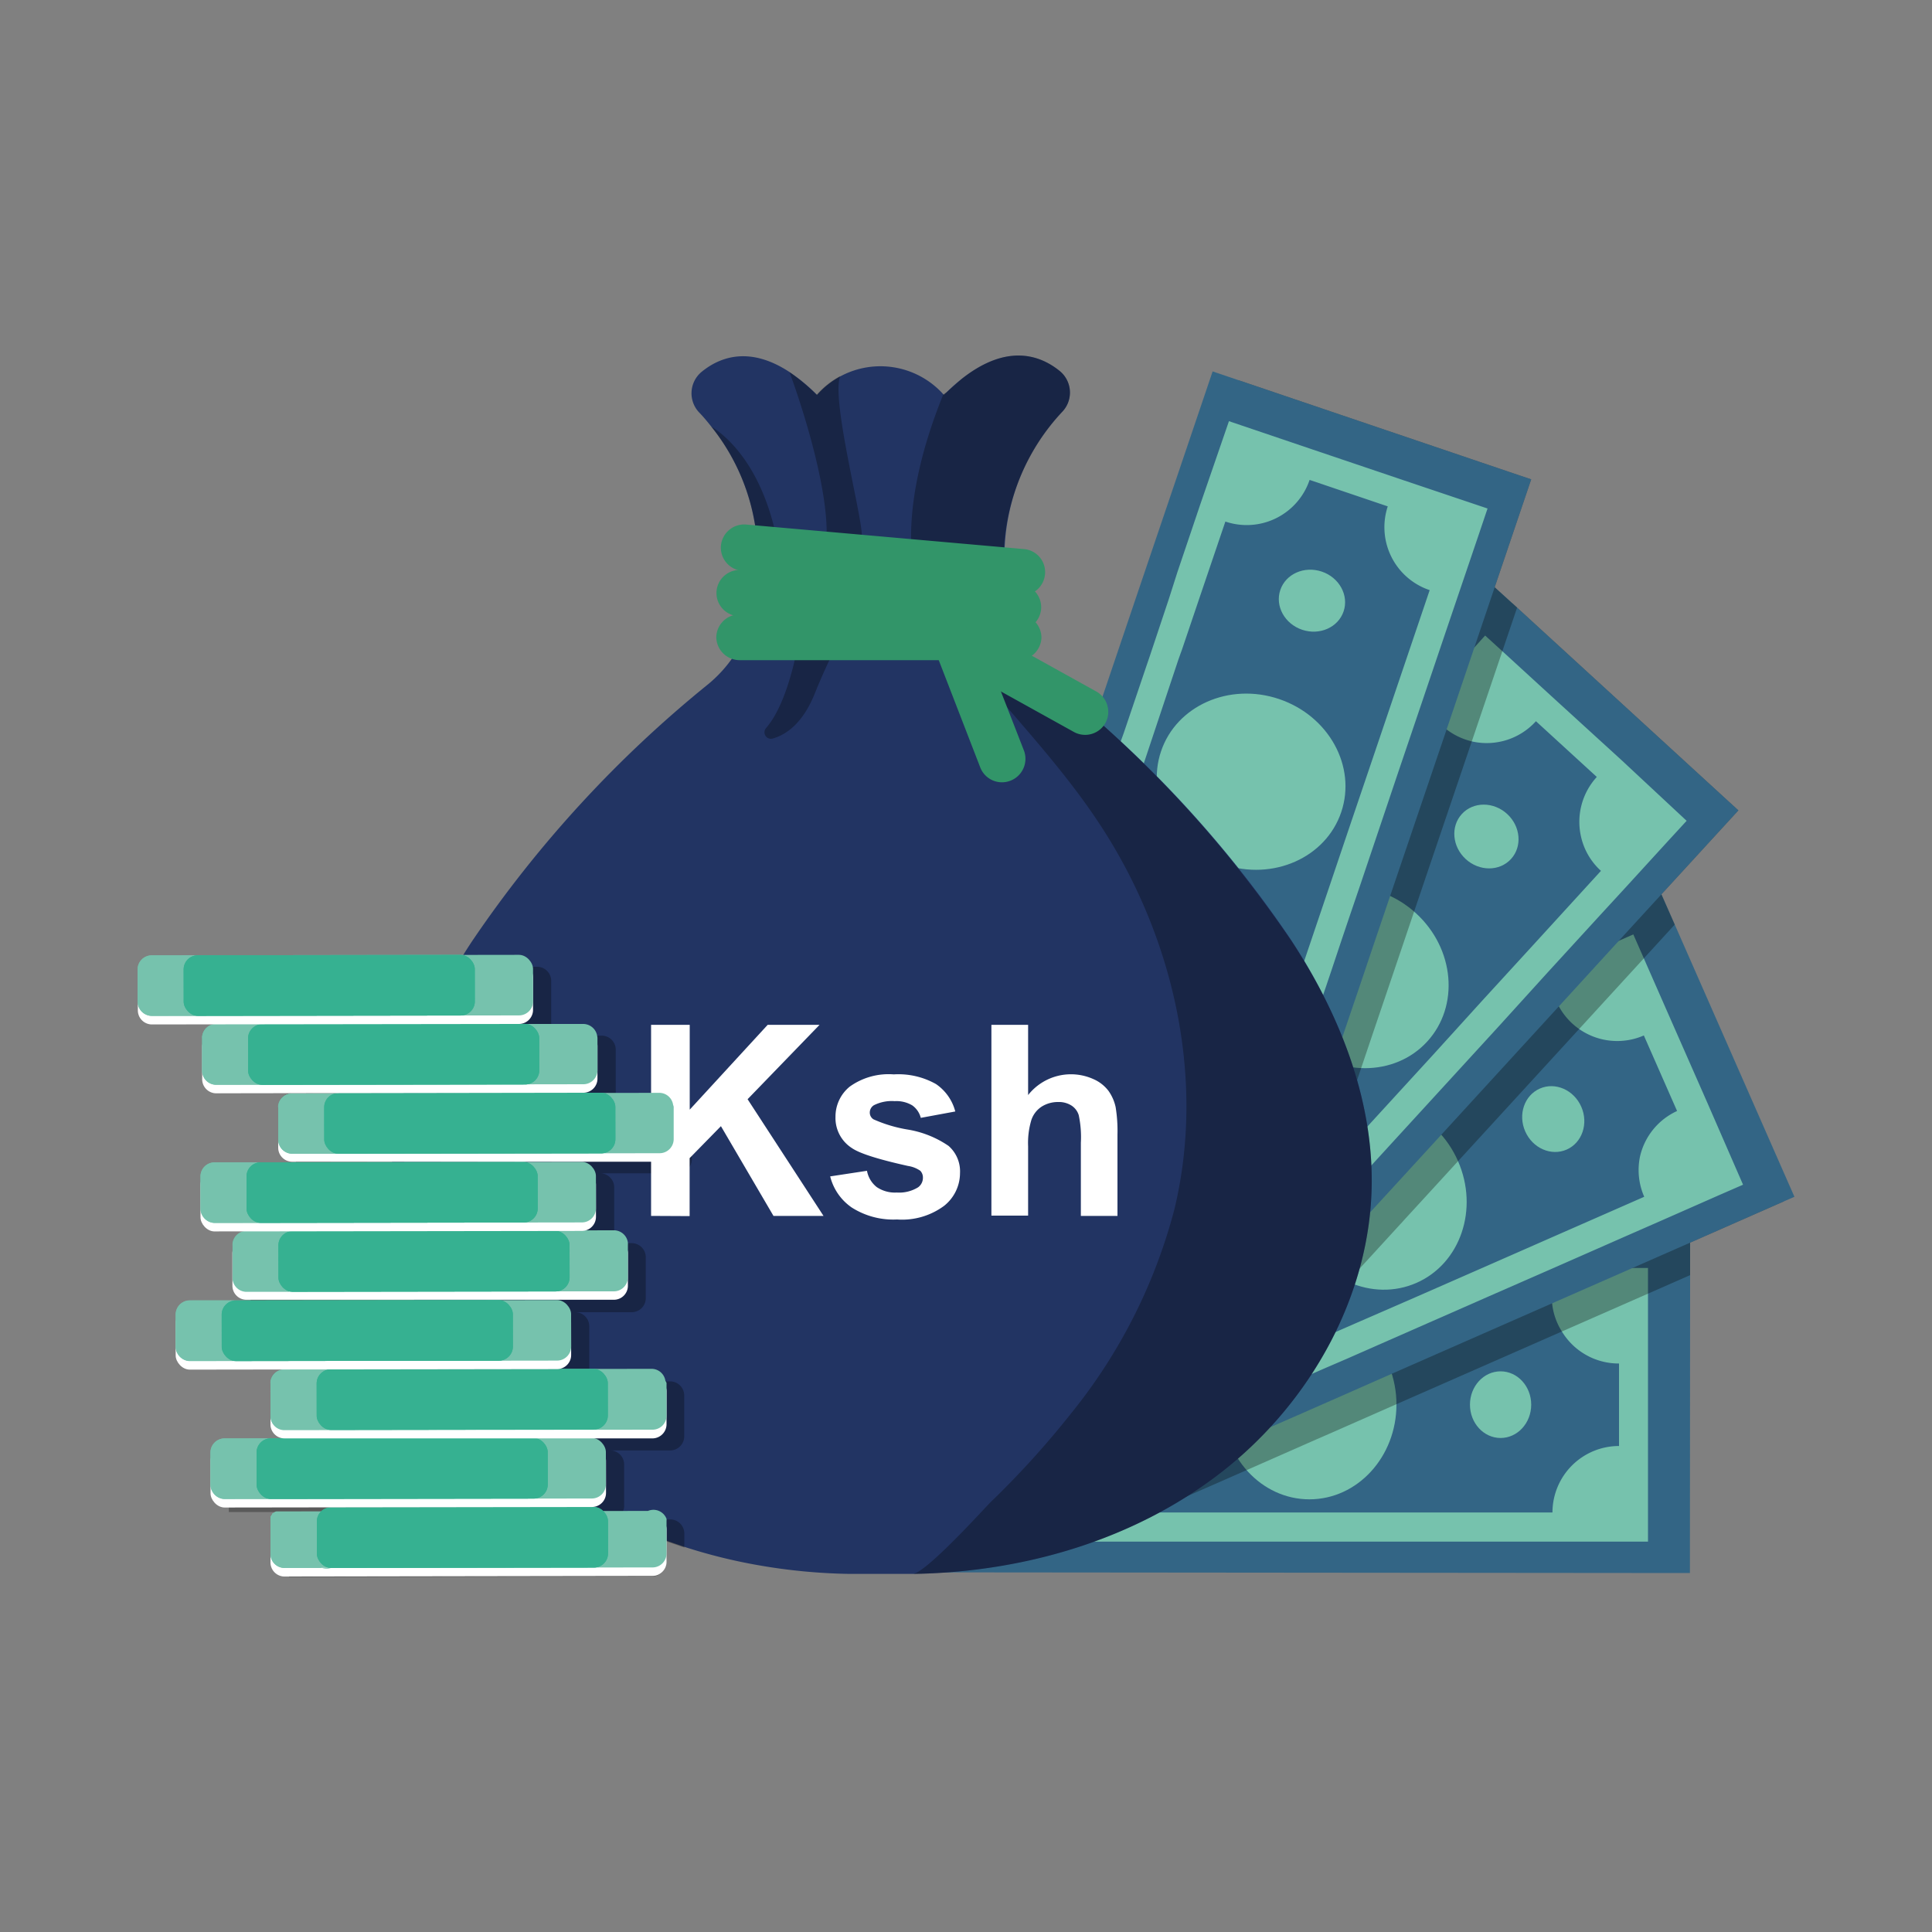 <?xml version="1.0" encoding="UTF-8"?> <svg xmlns="http://www.w3.org/2000/svg" id="Layer_1" data-name="Layer 1" viewBox="0 0 200 200"><rect x="0" y="0" width="200" height="200" fill="#808080" stroke="none"/><defs><style>.cls-1{fill:#336585;}.cls-2{fill:#76c2ad;}.cls-3{opacity:0.3;}.cls-4{fill:#223463;}.cls-5{fill:#329569;}.cls-6{fill:#fff;}.cls-7{fill:#36b191;}</style></defs><polygon class="cls-1" points="174.97 128.02 174.96 128.64 174.96 132 174.94 160.8 174.94 162.84 96.14 162.77 96.15 152.25 96.15 143.14 96.17 128.76 96.17 127.95 96.73 127.95 97.67 127.95 100.19 127.95 101.47 127.95 104 127.96 106.2 127.96 115.58 127.97 118.56 127.97 123.06 127.97 133.25 127.98 134.69 127.98 136.91 127.98 139.47 127.99 146.94 127.99 150.87 128 151.17 128 157.2 128 160.85 128 164.02 128.01 168.32 128.01 174.97 128.02"></polygon><path class="cls-2" d="M169,131.26H100.5v28.33H118.6l42.8,0h9.2V131.26Zm-1.4,9.89v8.54a6.89,6.89,0,0,0-6.89,6.88l-41.56,0h-8.78a7.08,7.08,0,0,0-.17-1.55,6.93,6.93,0,0,0-.46-1.35,7.37,7.37,0,0,0-.43-.78,6.69,6.69,0,0,0-1.37-1.58,6.41,6.41,0,0,0-1-.68l-.52-.28a6.84,6.84,0,0,0-3-.67V141.1a7.46,7.46,0,0,0,1.16-.1,6.93,6.93,0,0,0,2.19-.77,6.62,6.62,0,0,0,1.15-.81h0a6.76,6.76,0,0,0,1-1,7,7,0,0,0,1-1.77l0-.07a6.64,6.64,0,0,0,.41-2.33h50.34c0,.21,0,.42,0,.62a6.73,6.73,0,0,0,1,2.94A6.87,6.87,0,0,0,167.6,141.15Z"></path><ellipse class="cls-2" cx="135.55" cy="145.39" rx="9.01" ry="9.82"></ellipse><ellipse class="cls-2" cx="115.76" cy="145.38" rx="3.17" ry="3.45"></ellipse><ellipse class="cls-2" cx="155.34" cy="145.41" rx="3.17" ry="3.45"></ellipse><polygon class="cls-3" points="184.68 124.36 174.96 128.64 174.96 132 170.62 133.91 161.72 137.82 144.56 145.36 140.43 147.18 137.25 148.58 136.28 149 132.65 150.6 129.04 152.19 119.15 156.53 113.79 158.89 112.75 156.53 109.55 149.26 105.89 140.92 105.79 140.71 101.61 131.2 100.19 127.95 100.1 127.76 99.77 127.01 100.29 126.79 100.84 126.54 101.15 126.41 106.95 123.86 120.27 118 124.39 116.19 133.72 112.09 137.07 110.61 149.85 105 155.64 102.45 161.89 99.71 171.91 95.3 184.68 124.36"></polygon><polygon class="cls-1" points="185.76 123.89 184.68 124.36 174.96 128.64 169 131.26 160.76 134.88 144.08 142.21 138.89 144.5 134.82 146.29 131.28 147.84 130.74 148.08 127.39 149.55 113.62 155.6 109.39 145.98 106.86 140.23 105.72 137.63 102.89 131.2 101.47 127.95 100.84 126.54 99.93 124.47 99.61 123.73 100.13 123.5 100.98 123.12 104.46 121.59 106.78 120.57 108.8 119.69 117.38 115.92 120.11 114.72 124.22 112.9 133.56 108.8 134.88 108.22 136.91 107.33 139.25 106.3 146.09 103.29 149.68 101.71 149.96 101.59 155.48 99.16 158.82 97.69 161.72 96.42 165.66 94.69 171.74 92.01 171.99 92.58 173.37 95.71 184.94 122.03 185.76 123.89"></polygon><path class="cls-2" d="M176.78,114.24l-4-9.09-2.61-5.94-1.09-2.48-1.48.65-6.94,3.05-.43.19-2.69,1.18L154,103.36l-.61.27-2.09.92-2,.88-3.78,1.67-.6.26-6.38,2.8-.64.29L134.32,112l-1.12.49-2.24,1-.5.22-.68.3-.18.08-.65.28-.7.31L125,116.1l-1,.46-1.82.8h0l-1.55.68-3.45,1.51,0,0L114,121l-.66.29-.34.15-1.56.68L107.07,124l-1.91.84-.28.12.52,1.18.8,1.83.56,1.26.09.2.78,1.79.06.13.9,2,.22.51,1.17,2.66.1.23.29.65.14.31,2.07,4.73.34.76.15.33,1,2.33.61,1.39.19.42.48,1.1.46,1.06.46,1,.51-.23,1.31-.57,2.9-1.28,3.7-1.62,1.87-.83,5-2.21,1.27-.55,1.47-.65,2.85-1.25,2.32-1,3.11-1.37,11.49-5.05,6.85-3,7.36-3.24,3.74-1.64,5.92-2.61,2.5-1.09Zm-7,5.45a6.88,6.88,0,0,0,.43,4.2L160.85,128l-7.37,3.24-6.84,3L140.3,137l-4,1.75-4,1.77-.31.14-.62.27-3.88,1.71-.66.29-1.92.84-.77.34a6.46,6.46,0,0,0-.79-1.35,6.3,6.3,0,0,0-1-1,7.36,7.36,0,0,0-.7-.55,7.16,7.16,0,0,0-1.9-.89,7.58,7.58,0,0,0-1.15-.24,5.65,5.65,0,0,0-.59,0,6.83,6.83,0,0,0-3,.58l-.28-.64-1.14-2.59-.23-.54-1-2.33-.13-.3-.18-.41-.45-1a6.77,6.77,0,0,0,1-.56,7.15,7.15,0,0,0,1.22-1,6.06,6.06,0,0,0,.47-.56,6.75,6.75,0,0,0,.73-1.2h0a7.1,7.1,0,0,0,.47-1.34.74.74,0,0,0,0-.14,7.31,7.31,0,0,0,.15-1.87.2.2,0,0,1,0-.07,6.82,6.82,0,0,0-.57-2.3l1.12-.49h0l.49-.22.1,0,3.34-1.47,3.21-1.41,1.74-.76,1.08-.48,1.12-.49,1.51-.67,1.43-.63,1.31-.57,1.84-.81,1.35-.6,2.91-1.27,3.91-1.72,5.8-2.55.93-.41.08,0,1.68-.73,3.55-1.57,1.53-.67,6-2.66c.09.19.18.38.28.56a6.88,6.88,0,0,0,8.79,3l3.44,7.82A6.86,6.86,0,0,0,169.78,119.69Z"></path><ellipse class="cls-2" cx="142.68" cy="123.81" rx="9.01" ry="9.82" transform="translate(-37.76 67.89) rotate(-23.73)"></ellipse><ellipse class="cls-2" cx="124.56" cy="131.77" rx="3.17" ry="3.45" transform="translate(-42.5 61.27) rotate(-23.73)"></ellipse><ellipse class="cls-2" cx="160.8" cy="115.84" rx="3.17" ry="3.45" transform="translate(-33.03 74.51) rotate(-23.73)"></ellipse><polygon class="cls-3" points="171.99 92.58 173.37 95.71 170.17 99.21 163.62 106.36 150.94 120.2 147.89 123.53 145.42 126.22 145.02 126.67 145.01 126.67 142.19 129.75 139.51 132.67 132.29 140.56 129.04 144.11 127.48 142.68 126.73 142 118.98 134.89 114.34 130.65 112.26 128.74 107.07 123.99 104.46 121.59 103.36 120.59 103.74 120.17 104.38 119.48 108.66 114.81 118.49 104.08 121.52 100.76 128.41 93.24 130.88 90.54 140.31 80.25 144.59 75.58 149.19 70.55 156.59 62.48 178.45 82.51 179.96 83.89 171.99 92.58"></polygon><polygon class="cls-1" points="179.96 83.89 171.99 92.58 167.59 97.38 161.51 104.03 149.21 117.46 145.38 121.64 142.37 124.92 139.76 127.77 139.36 128.21 136.89 130.91 126.73 142 118.98 134.89 114.34 130.65 112.26 128.74 107.07 123.99 104.46 121.59 103.36 120.59 101.65 119.02 101.05 118.47 101.43 118.06 102.07 117.36 104.63 114.57 106.35 112.69 107.83 111.07 114.16 104.16 116.18 101.96 119.21 98.65 126.1 91.13 127.07 90.06 128.58 88.42 130.3 86.54 135.35 81.03 138 78.14 138.2 77.92 142.28 73.47 144.74 70.78 146.88 68.44 149.79 65.26 154.28 60.37 154.73 60.79 156.59 62.48 157.05 62.9 178.45 82.51 179.96 83.89"></polygon><path class="cls-2" d="M167.85,78.68,160.53,72l-5-4.58-1.79-1.63L152.65,67l-5.12,5.59-.32.35-2,2.16-2.61,2.86-.45.49-1.54,1.68-1.49,1.63-2.79,3-.44.48-4.7,5.14-.48.52-2.63,2.87-.82.9-1.65,1.8-.37.4-.5.55-.14.15-.47.52-.52.56-2.39,2.62-.76.82-1.35,1.47h0L118,104.8l-2.54,2.78,0,0-2.33,2.54-.49.53-.25.28-1.15,1.25L108,115.7l-1.41,1.55-.21.22.95.86,1.48,1.36,1,.93.15.14,1.44,1.32.11.1,1.64,1.5.41.38,2.15,2,.19.17.52.47.25.24,3.8,3.48.61.56.28.25,1.87,1.72,1.12,1,.34.31.89.82.85.77.83.76.38-.41,1-1.06,2.14-2.33,2.72-3,1.39-1.51,3.7-4,.94-1,1.08-1.18,2.1-2.29,1.71-1.87,2.3-2.51,8.48-9.26,5-5.51,5.43-5.93,2.76-3,4.37-4.78,1.84-2Zm-9,19-5.44,5.94-5,5.51-4.68,5.11-2.93,3.2-3.21,3.5-.21.23-.25.27-2.86,3.13-.49.53-1.42,1.54-.56.62a7.17,7.17,0,0,0-1.26-.91,6.76,6.76,0,0,0-1.3-.57,6.87,6.87,0,0,0-.87-.21,6.73,6.73,0,0,0-2.1-.06,7.23,7.23,0,0,0-1.14.25,5.31,5.31,0,0,0-.56.2A6.8,6.8,0,0,0,122,127.7l-.52-.47-2.09-1.92-.42-.39-1.88-1.72-.24-.22-.34-.3-.81-.75a6.35,6.35,0,0,0,.71-.93,6.54,6.54,0,0,0,.7-1.43,6.2,6.2,0,0,0,.21-.7,6.62,6.62,0,0,0,.18-1.39h0a6.75,6.75,0,0,0-.11-1.42.59.59,0,0,0,0-.14,7.1,7.1,0,0,0-.62-1.78l0-.06a6.78,6.78,0,0,0-1.45-1.87l.82-.9h0l.37-.4.07-.07,2.47-2.7,2.36-2.58,1.28-1.4.8-.87.83-.91,1.11-1.21,1.06-1.16,1-1.05,1.36-1.48,1-1.09,2.14-2.34,2.89-3.16,4.28-4.67.68-.74.07-.07,1.24-1.35,2.62-2.86L144.81,80l4.47-4.88c.15.14.31.27.48.4a7,7,0,0,0,2.61,1.23A6.87,6.87,0,0,0,159,74.66l6.3,5.77a6.88,6.88,0,0,0-1.66,6.06,6.79,6.79,0,0,0,2.09,3.66Z"></path><ellipse class="cls-2" cx="140.5" cy="101.18" rx="9.01" ry="9.82" transform="translate(-29.01 136.45) rotate(-47.51)"></ellipse><ellipse class="cls-2" cx="127.14" cy="115.77" rx="3.17" ry="3.45" transform="translate(-44.11 131.33) rotate(-47.51)"></ellipse><ellipse class="cls-2" cx="153.87" cy="86.59" rx="3.17" ry="3.45" transform="translate(-13.91 141.57) rotate(-47.51)"></ellipse><polygon class="cls-3" points="156.59 62.48 157.05 62.9 155.53 67.39 152.37 76.72 146.39 94.36 144.94 98.65 143.92 101.66 143.28 103.55 142.14 106.91 140.91 110.56 137.31 121.18 135.96 125.17 134.2 124.58 133.24 124.25 123.28 120.88 117.33 118.87 114.65 117.96 107.99 115.7 104.63 114.57 102.97 114 103.16 113.47 103.46 112.58 105.49 106.58 110.16 92.8 111.6 88.54 114.87 78.88 116.05 75.41 120.52 62.19 122.55 56.2 124.74 49.74 128.25 39.37 156.58 48.97 158.51 49.62 154.73 60.79 156.59 62.48"></polygon><polygon class="cls-1" points="158.51 49.62 154.73 60.79 152.65 66.95 149.76 75.49 143.91 92.74 142.09 98.11 140.67 102.33 139.43 105.98 139.24 106.54 138.06 110.01 133.24 124.25 123.28 120.88 117.33 118.87 114.65 117.96 107.99 115.7 104.63 114.57 102.97 114 101.03 113.35 100.26 113.08 100.44 112.55 100.74 111.66 102.77 105.66 107.44 91.88 108.88 87.62 112.15 77.96 113.33 74.49 117.8 61.27 119.83 55.28 122.02 48.82 125.53 38.45 128.25 39.37 156.58 48.97 158.51 49.62"></polygon><path class="cls-2" d="M145.34,49.73l-9.41-3.18-8.71-2.95-3,8.71-1.09,3.23-1.24,3.67L121,62l-2,6-.21.61-2.46,7.27L115,79.56l-.4,1.16L113.86,83l-.18.51-.3.9-.22.66-.25.73-1.14,3.35-1,3h0l-.55,1.61L109,97.31l-1.12,3.31-.24.68-.11.35-2.74,8.08-.1.29,1.22.41,1.89.64,1.31.45.2.06,1.85.63.14.05,2.11.71.53.18,2.76.93.23.08.67.23.33.11,4.88,1.66.79.26.35.12,2.41.82,1.43.48.44.15,1.14.39,1.09.36,1.07.37.18-.54.46-1.36,1-3,1.3-3.82.66-1.94,1.75-5.19.45-1.32.51-1.51,1-3,.81-2.4,1.1-3.23,4-11.88,2.4-7.08,2.58-7.63,1.31-3.86,2.08-6.13.87-2.58ZM132.15,108l-.27.8a7,7,0,0,0-1.53-.33,6.44,6.44,0,0,0-2.3.16,6.58,6.58,0,0,0-1.94.8,7,7,0,0,0-.94.68,5.6,5.6,0,0,0-.43.41,6.72,6.72,0,0,0-1.59,2.59l-.66-.23-2.68-.9-.55-.19-2.41-.82-.31-.1-.43-.15-1-.35a6.77,6.77,0,0,0,.28-1.14,6.55,6.55,0,0,0,.07-1.59,7.2,7.2,0,0,0-.49-2.07,7.61,7.61,0,0,0-.67-1.26l-.09-.12a6.64,6.64,0,0,0-1.28-1.37,6.79,6.79,0,0,0-2.13-1.18l.39-1.15h0l.17-.51,1.21-3.56,1.12-3.31.61-1.81L115,89l.53-1.57,1-2.83.65-1.91.47-1.4,1-3L120,74.24l2-6,.36-1,.59-1.74,1.24-3.67,2.66-7.84a6.87,6.87,0,0,0,8.72-4.31l8.09,2.74A6.87,6.87,0,0,0,148,61.09l-3.28,9.69-2.58,7.62-2.4,7.08L137.54,92l-1.39,4.11-1.52,4.5-.22.64-1.59,4.7Z"></path><ellipse class="cls-2" cx="129.39" cy="81.35" rx="9.01" ry="9.82" transform="matrix(0.32, -0.95, 0.95, 0.32, 10.83, 177.81)"></ellipse><ellipse class="cls-2" cx="123.04" cy="100.1" rx="3.17" ry="3.45" transform="translate(-11.23 184.53) rotate(-71.29)"></ellipse><ellipse class="cls-2" cx="135.73" cy="62.61" rx="3.17" ry="3.45" transform="matrix(0.32, -0.95, 0.95, 0.32, 32.9, 171.09)"></ellipse><path class="cls-4" d="M142,122.47c-.09,11.55-6.28,22.62-15.35,29.77S106,162.75,94.54,162.93h-6.6a59.75,59.75,0,0,1-9.44-.9,55.88,55.88,0,0,1-7.65-1.9l-1.55-.53h0l-.33-.12a48.68,48.68,0,0,1-5.19-2.25l-.16-.07-.55-.29-.34-.18c-.43-.23-.85-.46-1.26-.7h0c-.49-.28-1-.57-1.46-.87-1.12-.7-2.22-1.45-3.29-2.25l-.69-.53c-1-.81-2-1.68-3-2.59-.31-.29-.61-.58-.9-.88s-.57-.58-.85-.88A42.48,42.48,0,0,1,47,142.61l-.57-.88-.54-.88a40.79,40.79,0,0,1-2.67-5.38c-.12-.29-.23-.59-.34-.88s-.22-.59-.32-.88a35.6,35.6,0,0,1-1.32-4.83c0-.19-.07-.37-.11-.55l-.15-.88c0-.3-.09-.59-.12-.88a32.64,32.64,0,0,1-.28-3.95c0-.48,0-1,0-1.44,0-.29,0-.59,0-.88l.06-.88a38.87,38.87,0,0,1,.52-3.86h0c.1-.51.21-1,.32-1.53.07-.29.14-.59.22-.88s.15-.59.23-.88a46.94,46.94,0,0,1,1.85-5.39c.13-.29.25-.59.38-.88l.39-.88a55.87,55.87,0,0,1,2.63-5c.07-.12.14-.24.22-.36.17-.29.34-.57.52-.85v0c.3-.48.6-.95.91-1.42A122.57,122.57,0,0,1,73.32,70.82a13.68,13.68,0,0,0,2.41-2.58,13.36,13.36,0,0,0,2.07-4.38c0-.1,0-.19.07-.29s.11-.46.15-.69a27.38,27.38,0,0,0,.42-3.65.76.76,0,0,0,0-.15,24.23,24.23,0,0,0-.13-3.67c0-.34-.08-.68-.14-1a21.79,21.79,0,0,0-4.56-10.28h0c-.39-.49-.81-1-1.26-1.46a2.88,2.88,0,0,1,.31-4.2c1.86-1.51,4.94-2.69,9.11.07h0a18.87,18.87,0,0,1,2.81,2.34h0a8.67,8.67,0,0,1,2.45-1.94h0a8.76,8.76,0,0,1,10.46,1.7l.21.23a0,0,0,0,0,0,0L98,40.6a18.91,18.91,0,0,1,1.57-1.39c4.67-3.68,8.09-2.45,10.11-.82a2.88,2.88,0,0,1,.32,4.2,22,22,0,0,0-6,14.07,25.07,25.07,0,0,0,.08,3.71c0,.39.08.77.13,1.13s.14.91.22,1.34l.15.69a12.15,12.15,0,0,0,.54,1.71,14.21,14.21,0,0,0,1.17,2.3l.33.49a13.42,13.42,0,0,0,2.54,2.73c1.73,1.42,3.45,2.89,5.14,4.42a118.36,118.36,0,0,1,19.36,22.13C138.57,104.79,142.07,113.5,142,122.47Z"></path><path class="cls-3" d="M142,122.47c-.09,11.55-6.28,22.62-15.35,29.77S106,162.75,94.54,162.93c1.49-.29,7.19-6.6,8-7.42a92.64,92.64,0,0,0,8.32-9.17,56.15,56.15,0,0,0,10.71-21.14c3.3-13.69-.14-28.58-8-40.29-3.39-5.07-7.53-9.56-11.46-14.2-3.37-4-7.35-8-7.74-13.44s1.23-11.39,3.28-16.44L98,40.6l1.57-1.39c4.67-3.68,8.09-2.45,10.11-.83a2.89,2.89,0,0,1,.32,4.21,22.65,22.65,0,0,0-5.61,20.25,13.42,13.42,0,0,0,4.73,7.92,123.11,123.11,0,0,1,24.5,26.55C138.57,104.79,142.07,113.5,142,122.47Z"></path><path class="cls-3" d="M80.45,56l-2.13-.55a21.82,21.82,0,0,0-4.7-11.3C73.82,44.3,78.66,46.88,80.45,56Z"></path><path class="cls-3" d="M89.21,55.36c0,2-1.2,6-3.23,6.44S85,58.53,85,58.53c2.35-5-3.23-19.92-3.27-20a18.87,18.87,0,0,1,2.81,2.34h0a8.67,8.67,0,0,1,2.45-1.94C86,41.1,89.22,53.37,89.21,55.36Z"></path><path class="cls-3" d="M82.76,65.84c-.24,1.53-1.25,7-3.46,9.53A.67.67,0,0,0,80,76.45c1.37-.39,3.09-1.55,4.33-4.62,2.42-6,4.29-8.53,5.84-8.69l-6.94,2.17A.66.66,0,0,0,82.76,65.84Z"></path><path class="cls-5" d="M105.55,61.63,76.81,59.09a2.41,2.41,0,0,1-2.18-2.6h0a2.42,2.42,0,0,1,2.61-2.19L106,56.84a2.39,2.39,0,0,1,2.18,2.6h0A2.41,2.41,0,0,1,105.55,61.63Z"></path><path class="cls-5" d="M105.41,68.34l-28.85,0A2.42,2.42,0,0,1,74.15,66h0a2.41,2.41,0,0,1,2.4-2.4l28.85,0a2.42,2.42,0,0,1,2.41,2.4h0A2.41,2.41,0,0,1,105.41,68.34Z"></path><path class="cls-5" d="M111.2,75.79,86,61.8A2.42,2.42,0,0,1,85,58.53h0a2.42,2.42,0,0,1,3.27-.94l25.23,14a2.41,2.41,0,0,1,.93,3.26h0A2.41,2.41,0,0,1,111.2,75.79Z"></path><path class="cls-5" d="M101.47,79.43,94.68,61.88a2.41,2.41,0,0,1,1.37-3.11h0a2.42,2.42,0,0,1,3.11,1.38L106,77.7a2.43,2.43,0,0,1-1.38,3.11h0A2.41,2.41,0,0,1,101.47,79.43Z"></path><path class="cls-5" d="M105.26,65.25,76.45,63.79a2.41,2.41,0,0,1-2.28-2.52h0A2.41,2.41,0,0,1,76.69,59l28.81,1.46A2.41,2.41,0,0,1,107.78,63h0A2.41,2.41,0,0,1,105.26,65.25Z"></path><path class="cls-3" d="M71.62,115.81V120a1.47,1.47,0,0,1-1.46,1.46H62.12A1.46,1.46,0,0,1,63.58,123v4.23a1.48,1.48,0,0,1,0,.21,1.45,1.45,0,0,1-.48.88,1.44,1.44,0,0,1-1,.37h3.29a1.46,1.46,0,0,1,1.46,1.46v4.23a1.46,1.46,0,0,1-1.46,1.46H59.54A1.46,1.46,0,0,1,61,137.27v4.22a1.5,1.5,0,0,1,0,.22A1.45,1.45,0,0,1,59.55,143h9.82a1.46,1.46,0,0,1,1.46,1.46v4.23a1.46,1.46,0,0,1-1.46,1.46H63.15a1.45,1.45,0,0,1,1.46,1.45v4.23a1.5,1.5,0,0,1,0,.22,1.47,1.47,0,0,1-1,1.17,1.39,1.39,0,0,1-.46.07h6.23a1.46,1.46,0,0,1,1.46,1.46v1.45l-1.55-.53h0l-.33-.12v2.19a1.46,1.46,0,0,1-1.46,1.46l-37.58.06a.82.82,0,0,1,0-.22v-4.23a1.46,1.46,0,0,1,1.46-1.46H28.05s0,0,0-.08,0,0,0-.06a.43.43,0,0,1,0-.05s0,0,0,0v0s0,0,0-.05l0,0a.77.77,0,0,1,.1-.18l.07-.11,0,0,0-.05,0,0h0l0,0,0,0,0,0a1.76,1.76,0,0,1,.42-.24h.12l.08,0H23.69a1.55,1.55,0,0,1,0-.22v-4.23a1.46,1.46,0,0,1,1.46-1.46h6.23a1.41,1.41,0,0,1-1-.36,1.35,1.35,0,0,1-.5-1.09v-4.23A1.46,1.46,0,0,1,31.35,143H28a1.45,1.45,0,0,1,1.44-1.24H20.09a1.5,1.5,0,0,1,0-.22v-4.23a1.47,1.47,0,0,1,1.46-1.46h5.89a1.36,1.36,0,0,1-1-.36,1.35,1.35,0,0,1-.5-1.09v-4.23a1.46,1.46,0,0,1,1.46-1.46H24.08a1.45,1.45,0,0,1,1.44-1.24H22.66a1.49,1.49,0,0,1,0-.21V123a1.46,1.46,0,0,1,1.46-1.46h8a1.42,1.42,0,0,1-1-.37,1.35,1.35,0,0,1-.5-1.09v-4.23a1.46,1.46,0,0,1,1.46-1.46H28.82a1.45,1.45,0,0,1,1.44-1.24H22.82a1.5,1.5,0,0,1,0-.22v-4.23a1.45,1.45,0,0,1,1.45-1.46H20.93A1.45,1.45,0,0,1,22.37,106H16.15a1.49,1.49,0,0,1,0-.21V101.6a1.45,1.45,0,0,1,1.45-1.46l38-.06a1.46,1.46,0,0,1,1.46,1.46v4.23a1.49,1.49,0,0,1,0,.21,1.4,1.4,0,0,1-.48.88,1.34,1.34,0,0,1-.76.35l-.2,0h6.66a1.45,1.45,0,0,1,1.46,1.45v4.23a.78.78,0,0,1,0,.22,1.38,1.38,0,0,1-.26.65,1.51,1.51,0,0,1-.21.23,1.45,1.45,0,0,1-1,.36h7.88A1.46,1.46,0,0,1,71.62,115.81Z"></path><path class="cls-6" d="M67.4,125.87V106.09h4v8.78l8.07-8.78h5.37l-7.45,7.7,7.86,12.08H80.07l-5.44-9.29-3.24,3.31v6Z"></path><path class="cls-6" d="M85.94,121.78l3.81-.58a2.78,2.78,0,0,0,1,1.68,3.36,3.36,0,0,0,2.08.57,3.73,3.73,0,0,0,2.21-.54,1.21,1.21,0,0,0,.5-1,1,1,0,0,0-.27-.71,3,3,0,0,0-1.27-.5c-3.06-.68-5-1.29-5.81-1.85a3.69,3.69,0,0,1-1.7-3.23,4,4,0,0,1,1.47-3.13,6.9,6.9,0,0,1,4.56-1.27,7.93,7.93,0,0,1,4.37,1,4.93,4.93,0,0,1,2,2.84l-3.57.66a2.27,2.27,0,0,0-.88-1.29,3.2,3.2,0,0,0-1.82-.44,4.12,4.12,0,0,0-2.15.42.89.89,0,0,0-.43.77.82.82,0,0,0,.38.69,14.42,14.42,0,0,0,3.54,1.06,10.49,10.49,0,0,1,4.23,1.69,3.5,3.5,0,0,1,1.19,2.82,4.34,4.34,0,0,1-1.65,3.39,7.31,7.31,0,0,1-4.87,1.41A8,8,0,0,1,88.17,125,5.53,5.53,0,0,1,85.94,121.78Z"></path><path class="cls-6" d="M106.43,106.09v7.27a5.65,5.65,0,0,1,6.74-1.66,3.91,3.91,0,0,1,1.59,1.24,4.55,4.55,0,0,1,.73,1.67,15.24,15.24,0,0,1,.19,2.85v8.41h-3.79V118.3a10.83,10.83,0,0,0-.22-2.86,1.82,1.82,0,0,0-.76-1,2.43,2.43,0,0,0-1.37-.36,3.16,3.16,0,0,0-1.68.46,2.65,2.65,0,0,0-1.09,1.39,8.2,8.2,0,0,0-.34,2.73v7.18h-3.8V106.09Z"></path><path class="cls-6" d="M69,158.33v3.35a1.46,1.46,0,0,1-1.46,1.46l-38,.06A1.46,1.46,0,0,1,28,161.74v-3.35a1.46,1.46,0,0,1,1.46-1.46l38-.06A1.46,1.46,0,0,1,69,158.33Z"></path><path class="cls-2" d="M69,157.45v3.35a1.45,1.45,0,0,1-1.45,1.46l-38,.05A1.45,1.45,0,0,1,28,160.86v-3.43a.17.17,0,0,0,0-.07.2.2,0,0,1,0-.07s0,0,0-.08,0,0,0-.06a.43.43,0,0,1,0-.05s0,0,0,0v0s0,0,0-.05l0,0a.77.77,0,0,1,.1-.18l.07-.11,0,0,0-.05,0,0h0l0,0,0,0,0,0a1.76,1.76,0,0,1,.42-.24h.12l.08,0h.29l38-.06A1.45,1.45,0,0,1,69,157.23,1.64,1.64,0,0,1,69,157.45Z"></path><path class="cls-2" d="M34.27,162.31H29.5A1.45,1.45,0,0,1,28,160.86v-3.43a.17.17,0,0,0,0-.07.2.2,0,0,1,0-.07s0,0,0-.08,0,0,0-.06a.43.43,0,0,1,0-.05s0,0,0,0v0s0,0,0-.05l0,0a.77.77,0,0,1,.1-.18l.07-.11,0,0,0-.05,0,0h0l0,0,0,0,0,0a1.76,1.76,0,0,1,.42-.24h.12l.08,0h5.06a1.48,1.48,0,0,0-1.34.88,1.62,1.62,0,0,0-.12.58v3.35A1.46,1.46,0,0,0,34.27,162.31Z"></path><rect class="cls-7" x="32.81" y="156.02" width="30.14" height="6.27" rx="1.46" transform="translate(-0.23 0.07) rotate(-0.08)"></rect><rect class="cls-7" x="32.81" y="156.02" width="30.14" height="6.27" rx="1.46" transform="translate(-0.23 0.07) rotate(-0.08)"></rect><rect class="cls-6" x="21.8" y="149.76" width="40.94" height="6.27" rx="1.46" transform="translate(-0.22 0.06) rotate(-0.08)"></rect><rect class="cls-2" x="21.79" y="148.88" width="40.94" height="6.27" rx="1.46" transform="translate(-0.22 0.06) rotate(-0.08)"></rect><path class="cls-2" d="M28,155.17H23.26a1.46,1.46,0,0,1-1.46-1.46v-3.35a1.46,1.46,0,0,1,1.46-1.46H28a1.47,1.47,0,0,0-1.46,1.47v3.34A1.46,1.46,0,0,0,28,155.17Z"></path><rect class="cls-7" x="26.57" y="148.88" width="30.14" height="6.27" rx="1.46" transform="translate(-0.22 0.06) rotate(-0.08)"></rect><rect class="cls-7" x="26.57" y="148.88" width="30.14" height="6.27" rx="1.46" transform="translate(-0.22 0.06) rotate(-0.08)"></rect><path class="cls-6" d="M67.49,142.58h-6l-27.22,0H29.47A1.46,1.46,0,0,0,28,144.1v3.35a1.45,1.45,0,0,0,1.46,1.45h4.77l27.22,0h6A1.47,1.47,0,0,0,69,147.39V144A1.46,1.46,0,0,0,67.49,142.58Z"></path><path class="cls-2" d="M69,143.16v3.35A1.45,1.45,0,0,1,67.5,148l-38,.05A1.45,1.45,0,0,1,28,146.57v-3.35a1.5,1.5,0,0,1,0-.22,1.45,1.45,0,0,1,1.44-1.24l38-.06a1.45,1.45,0,0,1,1.44,1.24A1.5,1.5,0,0,1,69,143.16Z"></path><path class="cls-2" d="M34.25,148H29.48A1.45,1.45,0,0,1,28,146.57v-3.35a1.5,1.5,0,0,1,0-.22,1.45,1.45,0,0,1,1.44-1.24h4.77a1.45,1.45,0,0,0-1.34.88,1.58,1.58,0,0,0-.12.58v3.35A1.45,1.45,0,0,0,34.25,148Z"></path><rect class="cls-7" x="32.79" y="141.73" width="30.14" height="6.27" rx="1.46" transform="translate(-0.21 0.07) rotate(-0.08)"></rect><rect class="cls-7" x="32.79" y="141.73" width="30.14" height="6.27" rx="1.46" transform="translate(-0.21 0.07) rotate(-0.08)"></rect><rect class="cls-6" x="18.19" y="135.48" width="40.94" height="6.27" rx="1.46" transform="translate(-0.2 0.06) rotate(-0.08)"></rect><rect class="cls-2" x="18.19" y="134.6" width="40.94" height="6.27" rx="1.46" transform="translate(-0.2 0.06) rotate(-0.08)"></rect><path class="cls-2" d="M24.42,140.88H19.65a1.46,1.46,0,0,1-1.46-1.46v-3.35a1.46,1.46,0,0,1,1.46-1.46h4.77A1.45,1.45,0,0,0,23,136.08v3.35A1.46,1.46,0,0,0,24.42,140.88Z"></path><rect class="cls-7" x="22.96" y="134.6" width="30.14" height="6.27" rx="1.46" transform="translate(-0.2 0.06) rotate(-0.08)"></rect><rect class="cls-7" x="22.96" y="134.6" width="30.14" height="6.27" rx="1.46" transform="translate(-0.2 0.06) rotate(-0.08)"></rect><path class="cls-6" d="M63.54,128.29h-6l-27.22,0H25.52a1.46,1.46,0,0,0-1.46,1.46v3.35a1.45,1.45,0,0,0,1.46,1.45H30.3l27.22,0h6A1.45,1.45,0,0,0,65,133.1v-3.35A1.46,1.46,0,0,0,63.54,128.29Z"></path><path class="cls-2" d="M65,128.87v3.35a1.46,1.46,0,0,1-1.45,1.46l-38,0a1.45,1.45,0,0,1-1.46-1.45v-3.35a1.64,1.64,0,0,1,0-.22,1.45,1.45,0,0,1,1.44-1.24l38-.06h0A1.46,1.46,0,0,1,65,128.65,1.64,1.64,0,0,1,65,128.87Z"></path><path class="cls-2" d="M30.3,133.73H25.53a1.45,1.45,0,0,1-1.46-1.45v-3.35a1.64,1.64,0,0,1,0-.22,1.45,1.45,0,0,1,1.44-1.24h4.77a1.47,1.47,0,0,0-1.34.88,1.43,1.43,0,0,0-.12.58v3.35A1.46,1.46,0,0,0,30.3,133.73Z"></path><rect class="cls-7" x="28.83" y="127.44" width="30.14" height="6.27" rx="1.46" transform="translate(-0.19 0.06) rotate(-0.08)"></rect><rect class="cls-7" x="28.83" y="127.44" width="30.14" height="6.27" rx="1.46" transform="translate(-0.19 0.06) rotate(-0.08)"></rect><rect class="cls-6" x="20.76" y="121.18" width="40.94" height="6.27" rx="1.46" transform="translate(-0.18 0.06) rotate(-0.08)"></rect><rect class="cls-2" x="20.76" y="120.3" width="40.94" height="6.27" rx="1.46" transform="translate(-0.18 0.06) rotate(-0.08)"></rect><path class="cls-2" d="M27,126.59H22.22a1.46,1.46,0,0,1-1.46-1.45v-3.35a1.45,1.45,0,0,1,1.45-1.46H27a1.46,1.46,0,0,0-1.46,1.46v3.35A1.47,1.47,0,0,0,27,126.59Z"></path><rect class="cls-7" x="25.53" y="120.3" width="30.14" height="6.27" rx="1.46" transform="translate(-0.18 0.06) rotate(-0.08)"></rect><rect class="cls-7" x="25.53" y="120.3" width="30.14" height="6.27" rx="1.46" transform="translate(-0.18 0.06) rotate(-0.08)"></rect><path class="cls-6" d="M68.28,114h-6L35,114H30.26a1.46,1.46,0,0,0-1.46,1.46v3.35a1.45,1.45,0,0,0,1.46,1.45H35l27.22,0h6a1.46,1.46,0,0,0,1.45-1.46v-3.35A1.46,1.46,0,0,0,68.28,114Z"></path><path class="cls-2" d="M69.74,114.57v3.35a1.46,1.46,0,0,1-1.45,1.46l-38,.06A1.47,1.47,0,0,1,28.8,118v-3.35a.82.82,0,0,1,0-.22,1.45,1.45,0,0,1,1.44-1.24l38-.06a1.45,1.45,0,0,1,1.44,1.24A1.64,1.64,0,0,1,69.74,114.57Z"></path><path class="cls-2" d="M35,119.43H30.26A1.47,1.47,0,0,1,28.8,118v-3.35a.82.82,0,0,1,0-.22,1.45,1.45,0,0,1,1.44-1.24H35a1.47,1.47,0,0,0-1.34.88,1.43,1.43,0,0,0-.12.58V118A1.46,1.46,0,0,0,35,119.43Z"></path><rect class="cls-7" x="33.57" y="113.14" width="30.14" height="6.27" rx="1.46" transform="translate(-0.17 0.07) rotate(-0.08)"></rect><rect class="cls-7" x="33.57" y="113.14" width="30.14" height="6.27" rx="1.46" transform="translate(-0.17 0.07) rotate(-0.08)"></rect><path class="cls-6" d="M61.85,108.32v3.34a1.46,1.46,0,0,1-1.46,1.46l-38,.06a1.46,1.46,0,0,1-1.46-1.46v-3.35a1.47,1.47,0,0,1,.49-1.09,1.44,1.44,0,0,1,1-.37l38,0a1.41,1.41,0,0,1,1,.36A1.45,1.45,0,0,1,61.85,108.32Z"></path><path class="cls-2" d="M61.85,107.44v3.34a1.46,1.46,0,0,1-1.46,1.46l-38,.06a1.46,1.46,0,0,1-1.46-1.46v-3.35a1.49,1.49,0,0,1,0-.21A1.45,1.45,0,0,1,22.37,106l38,0a1.47,1.47,0,0,1,1.45,1.24A1.55,1.55,0,0,1,61.85,107.44Z"></path><path class="cls-2" d="M27.15,112.29H22.38a1.46,1.46,0,0,1-1.46-1.46v-3.35a1.49,1.49,0,0,1,0-.21A1.45,1.45,0,0,1,22.37,106h4.77a1.46,1.46,0,0,0-1.34.88,1.58,1.58,0,0,0-.11.58v3.35A1.46,1.46,0,0,0,27.15,112.29Z"></path><rect class="cls-7" x="25.69" y="106.01" width="30.14" height="6.27" rx="1.46" transform="translate(-0.16 0.06) rotate(-0.08)"></rect><rect class="cls-7" x="25.69" y="106.01" width="30.14" height="6.27" rx="1.46" transform="translate(-0.16 0.06) rotate(-0.08)"></rect><path class="cls-6" d="M55.18,101.18v3.35A1.46,1.46,0,0,1,53.73,106l-38,.05a1.46,1.46,0,0,1-1.46-1.45v-3.35a1.45,1.45,0,0,1,1.45-1.46l38-.06a1.46,1.46,0,0,1,1.46,1.46Z"></path><rect class="cls-2" x="14.25" y="98.87" width="40.94" height="6.27" rx="1.46" transform="translate(-0.15 0.05) rotate(-0.08)"></rect><path class="cls-2" d="M20.48,105.16H15.71a1.45,1.45,0,0,1-1.46-1.45v-3.35A1.46,1.46,0,0,1,15.7,98.9h4.77A1.45,1.45,0,0,0,19,100.35v3.35A1.47,1.47,0,0,0,20.48,105.16Z"></path><rect class="cls-7" x="19.02" y="98.87" width="30.14" height="6.27" rx="1.46" transform="translate(-0.15 0.05) rotate(-0.08)"></rect><rect class="cls-7" x="19.02" y="98.87" width="30.14" height="6.27" rx="1.46" transform="translate(-0.15 0.05) rotate(-0.08)"></rect></svg> 